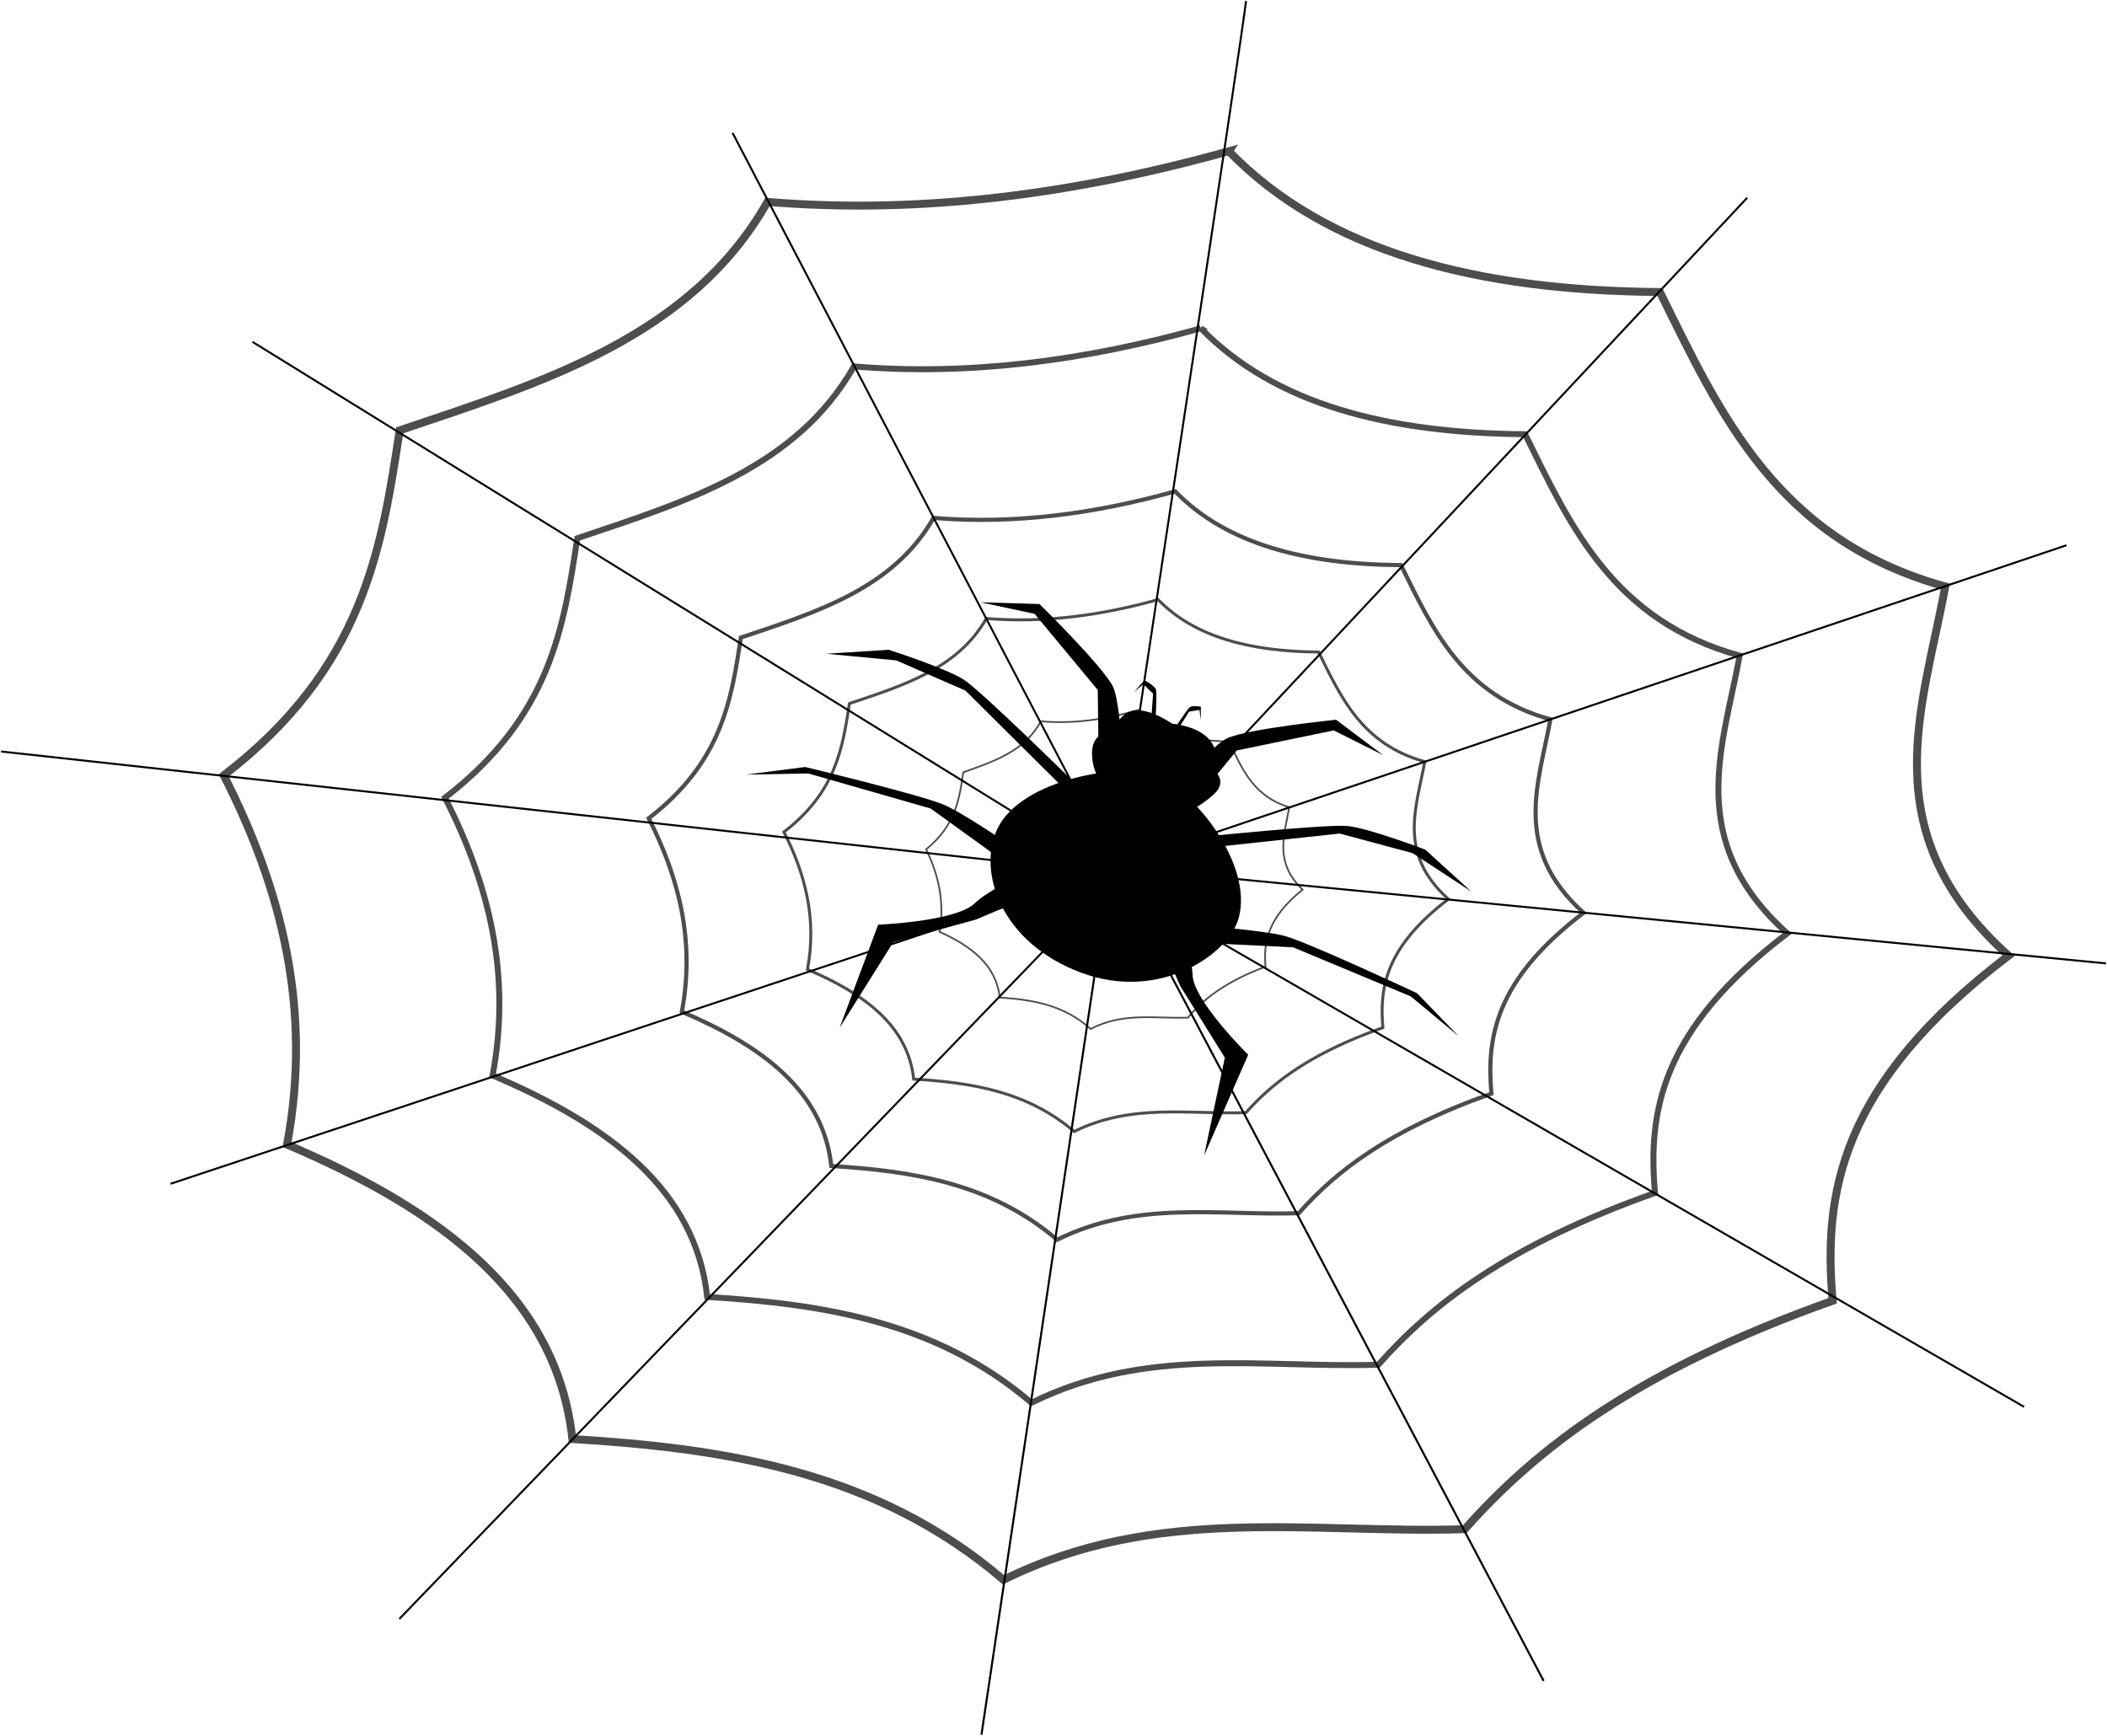 <?xml version="1.0"?>
<svg
    xmlns:rdf="http://www.w3.org/1999/02/22-rdf-syntax-ns#"
    xmlns="http://www.w3.org/2000/svg"
    xmlns:cc="http://creativecommons.org/ns#"
    xmlns:dc="http://purl.org/dc/elements/1.1/"
    xmlns:svg="http://www.w3.org/2000/svg"
    xmlns:inkscape="http://www.inkscape.org/namespaces/inkscape"
    xmlns:sodipodi="http://sodipodi.sourceforge.net/DTD/sodipodi-0.dtd"
    xmlns:ns1="http://sozi.baierouge.fr"
    xmlns:xlink="http://www.w3.org/1999/xlink"
    id="svg2"
    viewBox="0 0 1065.3 877.64"
    version="1.1"
  >
  <defs
      id="defs4"
    >
    <filter
        id="filter7135"
        y="-.25"
        height="1.5"
        color-interpolation-filters="sRGB"
      >
      <feGaussianBlur
          id="feGaussianBlur7137"
          stdDeviation="5"
          result="result6"
      />
      <feComposite
          id="feComposite7139"
          operator="atop"
          in="SourceGraphic"
          in2="result6"
          result="result8"
      />
      <feComposite
          id="feComposite7141"
          operator="over"
          in="result8"
          in2="SourceAlpha"
          result="result9"
      />
      <feColorMatrix
          id="feColorMatrix7143"
          values="1 0 0 0 0 0 1 0 0 0 0 0 1 0 0 0 0 0 1 0 "
          result="result10"
      />
      <feBlend
          id="feBlend7145"
          mode="normal"
          in2="result6"
          in="result10"
      />
    </filter
    >
    <filter
        id="filter7147"
        y="-.25"
        height="1.5"
        color-interpolation-filters="sRGB"
      >
      <feGaussianBlur
          id="feGaussianBlur7149"
          stdDeviation="5"
          result="result6"
      />
      <feComposite
          id="feComposite7151"
          operator="atop"
          in="SourceGraphic"
          in2="result6"
          result="result8"
      />
      <feComposite
          id="feComposite7153"
          operator="over"
          in="result8"
          in2="SourceAlpha"
          result="result9"
      />
      <feColorMatrix
          id="feColorMatrix7155"
          values="1 0 0 0 0 0 1 0 0 0 0 0 1 0 0 0 0 0 1 0 "
          result="result10"
      />
      <feBlend
          id="feBlend7157"
          mode="normal"
          in2="result6"
          in="result10"
      />
    </filter
    >
    <filter
        id="filter7159"
        y="-.25"
        height="1.5"
        color-interpolation-filters="sRGB"
      >
      <feGaussianBlur
          id="feGaussianBlur7161"
          stdDeviation="5"
          result="result6"
      />
      <feComposite
          id="feComposite7163"
          operator="atop"
          in="SourceGraphic"
          in2="result6"
          result="result8"
      />
      <feComposite
          id="feComposite7165"
          operator="over"
          in="result8"
          in2="SourceAlpha"
          result="result9"
      />
      <feColorMatrix
          id="feColorMatrix7167"
          values="1 0 0 0 0 0 1 0 0 0 0 0 1 0 0 0 0 0 1 0 "
          result="result10"
      />
      <feBlend
          id="feBlend7169"
          mode="normal"
          in2="result6"
          in="result10"
      />
    </filter
    >
    <filter
        id="filter7171"
        y="-.25"
        height="1.5"
        color-interpolation-filters="sRGB"
      >
      <feGaussianBlur
          id="feGaussianBlur7173"
          stdDeviation="5"
          result="result6"
      />
      <feComposite
          id="feComposite7175"
          operator="atop"
          in="SourceGraphic"
          in2="result6"
          result="result8"
      />
      <feComposite
          id="feComposite7177"
          operator="over"
          in="result8"
          in2="SourceAlpha"
          result="result9"
      />
      <feColorMatrix
          id="feColorMatrix7179"
          values="1 0 0 0 0 0 1 0 0 0 0 0 1 0 0 0 0 0 1 0 "
          result="result10"
      />
      <feBlend
          id="feBlend7181"
          mode="normal"
          in2="result6"
          in="result10"
      />
    </filter
    >
    <filter
        id="filter7183"
        y="-.25"
        height="1.5"
        color-interpolation-filters="sRGB"
      >
      <feGaussianBlur
          id="feGaussianBlur7185"
          stdDeviation="5"
          result="result6"
      />
      <feComposite
          id="feComposite7187"
          operator="atop"
          in="SourceGraphic"
          in2="result6"
          result="result8"
      />
      <feComposite
          id="feComposite7189"
          operator="over"
          in="result8"
          in2="SourceAlpha"
          result="result9"
      />
      <feColorMatrix
          id="feColorMatrix7191"
          values="1 0 0 0 0 0 1 0 0 0 0 0 1 0 0 0 0 0 1 0 "
          result="result10"
      />
      <feBlend
          id="feBlend7193"
          mode="normal"
          in2="result6"
          in="result10"
      />
    </filter
    >
    <filter
        id="filter7195"
        y="-.25"
        height="1.5"
        color-interpolation-filters="sRGB"
      >
      <feGaussianBlur
          id="feGaussianBlur7197"
          stdDeviation="5"
          result="result6"
      />
      <feComposite
          id="feComposite7199"
          operator="atop"
          in="SourceGraphic"
          in2="result6"
          result="result8"
      />
      <feComposite
          id="feComposite7201"
          operator="over"
          in="result8"
          in2="SourceAlpha"
          result="result9"
      />
      <feColorMatrix
          id="feColorMatrix7203"
          values="1 0 0 0 0 0 1 0 0 0 0 0 1 0 0 0 0 0 1 0 "
          result="result10"
      />
      <feBlend
          id="feBlend7205"
          mode="normal"
          in2="result6"
          in="result10"
      />
    </filter
    >
    <filter
        id="filter7207"
        y="-.25"
        height="1.5"
        color-interpolation-filters="sRGB"
      >
      <feGaussianBlur
          id="feGaussianBlur7209"
          stdDeviation="5"
          result="result6"
      />
      <feComposite
          id="feComposite7211"
          operator="atop"
          in="SourceGraphic"
          in2="result6"
          result="result8"
      />
      <feComposite
          id="feComposite7213"
          operator="over"
          in="result8"
          in2="SourceAlpha"
          result="result9"
      />
      <feColorMatrix
          id="feColorMatrix7215"
          values="1 0 0 0 0 0 1 0 0 0 0 0 1 0 0 0 0 0 1 0 "
          result="result10"
      />
      <feBlend
          id="feBlend7217"
          mode="normal"
          in2="result6"
          in="result10"
      />
    </filter
    >
    <filter
        id="filter7219"
        y="-.25"
        height="1.5"
        color-interpolation-filters="sRGB"
      >
      <feGaussianBlur
          id="feGaussianBlur7221"
          stdDeviation="5"
          result="result6"
      />
      <feComposite
          id="feComposite7223"
          operator="atop"
          in="SourceGraphic"
          in2="result6"
          result="result8"
      />
      <feComposite
          id="feComposite7225"
          operator="over"
          in="result8"
          in2="SourceAlpha"
          result="result9"
      />
      <feColorMatrix
          id="feColorMatrix7227"
          values="1 0 0 0 0 0 1 0 0 0 0 0 1 0 0 0 0 0 1 0 "
          result="result10"
      />
      <feBlend
          id="feBlend7229"
          mode="normal"
          in2="result6"
          in="result10"
      />
    </filter
    >
    <filter
        id="filter7231"
        y="-.25"
        height="1.5"
        color-interpolation-filters="sRGB"
      >
      <feGaussianBlur
          id="feGaussianBlur7233"
          stdDeviation="5"
          result="result6"
      />
      <feComposite
          id="feComposite7235"
          operator="atop"
          in="SourceGraphic"
          in2="result6"
          result="result8"
      />
      <feComposite
          id="feComposite7237"
          operator="over"
          in="result8"
          in2="SourceAlpha"
          result="result9"
      />
      <feColorMatrix
          id="feColorMatrix7239"
          values="1 0 0 0 0 0 1 0 0 0 0 0 1 0 0 0 0 0 1 0 "
          result="result10"
      />
      <feBlend
          id="feBlend7241"
          mode="normal"
          in2="result6"
          in="result10"
      />
    </filter
    >
    <filter
        id="filter7243"
        y="-.25"
        height="1.5"
        color-interpolation-filters="sRGB"
      >
      <feGaussianBlur
          id="feGaussianBlur7245"
          stdDeviation="5"
          result="result6"
      />
      <feComposite
          id="feComposite7247"
          operator="atop"
          in="SourceGraphic"
          in2="result6"
          result="result8"
      />
      <feComposite
          id="feComposite7249"
          operator="over"
          in="result8"
          in2="SourceAlpha"
          result="result9"
      />
      <feColorMatrix
          id="feColorMatrix7251"
          values="1 0 0 0 0 0 1 0 0 0 0 0 1 0 0 0 0 0 1 0 "
          result="result10"
      />
      <feBlend
          id="feBlend7253"
          mode="normal"
          in2="result6"
          in="result10"
      />
    </filter
    >
    <filter
        id="filter7255"
        y="-.25"
        height="1.5"
        color-interpolation-filters="sRGB"
      >
      <feGaussianBlur
          id="feGaussianBlur7257"
          stdDeviation="5"
          result="result6"
      />
      <feComposite
          id="feComposite7259"
          operator="atop"
          in="SourceGraphic"
          in2="result6"
          result="result8"
      />
      <feComposite
          id="feComposite7261"
          operator="over"
          in="result8"
          in2="SourceAlpha"
          result="result9"
      />
      <feColorMatrix
          id="feColorMatrix7263"
          values="1 0 0 0 0 0 1 0 0 0 0 0 1 0 0 0 0 0 1 0 "
          result="result10"
      />
      <feBlend
          id="feBlend7265"
          mode="normal"
          in2="result6"
          in="result10"
      />
    </filter
    >
    <filter
        id="filter7267"
        y="-.25"
        height="1.5"
        color-interpolation-filters="sRGB"
      >
      <feGaussianBlur
          id="feGaussianBlur7269"
          stdDeviation="5"
          result="result6"
      />
      <feComposite
          id="feComposite7271"
          operator="atop"
          in="SourceGraphic"
          in2="result6"
          result="result8"
      />
      <feComposite
          id="feComposite7273"
          operator="over"
          in="result8"
          in2="SourceAlpha"
          result="result9"
      />
      <feColorMatrix
          id="feColorMatrix7275"
          values="1 0 0 0 0 0 1 0 0 0 0 0 1 0 0 0 0 0 1 0 "
          result="result10"
      />
      <feBlend
          id="feBlend7277"
          mode="normal"
          in2="result6"
          in="result10"
      />
    </filter
    >
    <filter
        id="filter7279"
        y="-.25"
        height="1.5"
        color-interpolation-filters="sRGB"
      >
      <feGaussianBlur
          id="feGaussianBlur7281"
          stdDeviation="5"
          result="result6"
      />
      <feComposite
          id="feComposite7283"
          operator="atop"
          in="SourceGraphic"
          in2="result6"
          result="result8"
      />
      <feComposite
          id="feComposite7285"
          operator="over"
          in="result8"
          in2="SourceAlpha"
          result="result9"
      />
      <feColorMatrix
          id="feColorMatrix7287"
          values="1 0 0 0 0 0 1 0 0 0 0 0 1 0 0 0 0 0 1 0 "
          result="result10"
      />
      <feBlend
          id="feBlend7289"
          mode="normal"
          in2="result6"
          in="result10"
      />
    </filter
    >
    <filter
        id="filter7291"
        y="-.25"
        height="1.5"
        color-interpolation-filters="sRGB"
      >
      <feGaussianBlur
          id="feGaussianBlur7293"
          stdDeviation="5"
          result="result6"
      />
      <feComposite
          id="feComposite7295"
          operator="atop"
          in="SourceGraphic"
          in2="result6"
          result="result8"
      />
      <feComposite
          id="feComposite7297"
          operator="over"
          in="result8"
          in2="SourceAlpha"
          result="result9"
      />
      <feColorMatrix
          id="feColorMatrix7299"
          values="1 0 0 0 0 0 1 0 0 0 0 0 1 0 0 0 0 0 1 0 "
          result="result10"
      />
      <feBlend
          id="feBlend7301"
          mode="normal"
          in2="result6"
          in="result10"
      />
    </filter
    >
    <filter
        id="filter7303"
        y="-.25"
        height="1.5"
        color-interpolation-filters="sRGB"
      >
      <feGaussianBlur
          id="feGaussianBlur7305"
          stdDeviation="5"
          result="result6"
      />
      <feComposite
          id="feComposite7307"
          operator="atop"
          in="SourceGraphic"
          in2="result6"
          result="result8"
      />
      <feComposite
          id="feComposite7309"
          operator="over"
          in="result8"
          in2="SourceAlpha"
          result="result9"
      />
      <feColorMatrix
          id="feColorMatrix7311"
          values="1 0 0 0 0 0 1 0 0 0 0 0 1 0 0 0 0 0 1 0 "
          result="result10"
      />
      <feBlend
          id="feBlend7313"
          mode="normal"
          in2="result6"
          in="result10"
      />
    </filter
    >
    <filter
        id="filter7315"
        y="-.25"
        height="1.5"
        color-interpolation-filters="sRGB"
      >
      <feGaussianBlur
          id="feGaussianBlur7317"
          stdDeviation="5"
          result="result6"
      />
      <feComposite
          id="feComposite7319"
          operator="atop"
          in="SourceGraphic"
          in2="result6"
          result="result8"
      />
      <feComposite
          id="feComposite7321"
          operator="over"
          in="result8"
          in2="SourceAlpha"
          result="result9"
      />
      <feColorMatrix
          id="feColorMatrix7323"
          values="1 0 0 0 0 0 1 0 0 0 0 0 1 0 0 0 0 0 1 0 "
          result="result10"
      />
      <feBlend
          id="feBlend7325"
          mode="normal"
          in2="result6"
          in="result10"
      />
    </filter
    >
    <filter
        id="filter7327"
        y="-.25"
        height="1.5"
        color-interpolation-filters="sRGB"
      >
      <feGaussianBlur
          id="feGaussianBlur7329"
          stdDeviation="5"
          result="result6"
      />
      <feComposite
          id="feComposite7331"
          operator="atop"
          in="SourceGraphic"
          in2="result6"
          result="result8"
      />
      <feComposite
          id="feComposite7333"
          operator="over"
          in="result8"
          in2="SourceAlpha"
          result="result9"
      />
      <feColorMatrix
          id="feColorMatrix7335"
          values="1 0 0 0 0 0 1 0 0 0 0 0 1 0 0 0 0 0 1 0 "
          result="result10"
      />
      <feBlend
          id="feBlend7337"
          mode="normal"
          in2="result6"
          in="result10"
      />
    </filter
    >
    <filter
        id="filter7339"
        y="-.25"
        height="1.5"
        color-interpolation-filters="sRGB"
      >
      <feGaussianBlur
          id="feGaussianBlur7341"
          stdDeviation="5"
          result="result6"
      />
      <feComposite
          id="feComposite7343"
          operator="atop"
          in="SourceGraphic"
          in2="result6"
          result="result8"
      />
      <feComposite
          id="feComposite7345"
          operator="over"
          in="result8"
          in2="SourceAlpha"
          result="result9"
      />
      <feColorMatrix
          id="feColorMatrix7347"
          values="1 0 0 0 0 0 1 0 0 0 0 0 1 0 0 0 0 0 1 0 "
          result="result10"
      />
      <feBlend
          id="feBlend7349"
          mode="normal"
          in2="result6"
          in="result10"
      />
    </filter
    >
  </defs
  >
  <g
      id="layer1"
      transform="translate(104.67 -454.25)"
    >
    <path
        id="path3789"
        d="m516.62 530.72c-77.747 21.651-155.49 32.054-233.24 25.608-38.75 68.28-113.09 90.98-185.98 115.53-9.136 59.97-18.091 119.97-88.928 174.45 29.169 57.31 44.846 118.21 31.987 186.69 77.704 33.032 136.46 76.683 144.26 148.89 77.915 4.785 153.93 16.424 217.97 71.194 77.747-38.49 155.49-23.137 233.24-25.607 36.211-40.789 86.971-80.285 185.98-115.49-4.721-53.934 3.429-109.45 88.928-174.5-69.19-62.19-43.48-124.43-31.99-186.68-85.22-23.62-113.69-86.98-144.26-148.89-91.85-0.68-168.21-19.97-217.97-71.19z"
        filter="url(#filter7339)"
        stroke="#4d4d4d"
        stroke-width="4.011"
        fill="none"
    />
    <path
        id="path3792"
        d="m502.5 620.27c-58.471 16.283-116.94 24.106-175.41 19.259-29.144 51.353-85.051 68.425-139.87 86.889-6.871 45.105-13.606 90.223-66.88 131.2 21.937 43.096 33.727 88.9 24.056 140.43 58.438 24.843 102.63 57.67 108.49 111.98 58.597 3.598 115.76 12.352 163.93 53.542 58.471-28.947 116.94-17.4 175.41-19.258 27.233-30.676 65.408-60.379 139.87-86.854-3.551-40.562 2.579-82.317 66.88-131.24-52.04-46.81-32.71-93.62-24.07-140.43-64.08-17.76-85.5-65.42-108.48-111.98-69.08-0.51-126.51-15.01-163.93-53.54z"
        filter="url(#filter7327)"
        stroke="#4d4d4d"
        stroke-width="3.016"
        fill="none"
    />
    <path
        id="path3794"
        d="m489.49 702.72c-40.725 11.341-81.449 16.79-122.17 13.413-20.299 35.767-59.237 47.657-97.419 60.517-4.786 31.416-9.477 62.84-46.581 91.38 15.279 30.016 23.49 61.918 16.755 97.809 40.702 17.303 71.48 40.167 75.562 77.991 40.813 2.506 80.629 8.603 114.17 37.292 40.724-20.162 81.449-12.119 122.17-13.413 18.968-21.366 45.556-42.054 97.419-60.493-2.473-28.251 1.796-57.333 46.581-91.405-36.237-32.603-22.774-65.206-16.755-97.809-44.635-12.374-59.553-45.565-75.562-77.991-48.11-0.359-88.108-10.46-114.17-37.292z"
        filter="url(#filter7315)"
        stroke="#4d4d4d"
        stroke-width="2.101"
        fill="none"
    />
    <path
        id="path3796"
        d="m480.86 757.45c-28.945 8.061-57.889 11.933-86.834 9.534-14.427 25.421-42.102 33.872-69.24 43.012-3.401 22.328-6.735 44.663-33.107 64.948 10.859 21.334 16.696 44.008 11.908 69.517 28.929 12.298 50.803 28.548 53.705 55.432 29.007 1.781 57.306 6.115 81.148 26.505 28.945-14.33 57.889-8.614 86.834-9.534 13.481-15.186 32.379-29.889 69.24-42.995-1.758-20.079 1.276-40.749 33.107-64.965-25.755-23.172-16.186-46.345-11.908-69.517-31.724-8.795-42.327-32.385-53.705-55.432-34.194-0.255-62.622-7.434-81.148-26.505z"
        filter="url(#filter7303)"
        stroke="#4d4d4d"
        stroke-width="1.493"
        fill="none"
    />
    <path
        id="path3798"
        d="m470.78 813.25c-16.4 4.834-32.8 7.157-49.199 5.718-8.174 15.246-23.855 20.314-39.231 25.796-1.927 13.391-3.816 26.786-18.758 38.951 6.153 12.795 9.46 26.393 6.747 41.692 16.391 7.375 28.785 17.121 30.429 33.244 16.435 1.068 32.469 3.667 45.978 15.896 16.4-8.594 32.8-5.166 49.199-5.718 7.638-9.107 18.345-17.926 39.231-25.786-0.996-12.042 0.723-24.438 18.758-38.962-14.593-13.897-9.171-27.794-6.747-41.692-17.975-5.274-23.982-19.422-30.429-33.244-19.374-0.153-35.481-4.458-45.978-15.896z"
        filter="url(#filter7291)"
        stroke="#4d4d4d"
        stroke-width=".87"
        fill="none"
    />
    <path
        id="path3800"
        d="m555.58 512.69 189.91 363.65"
        transform="translate(-289.88 8.732)"
        filter="url(#filter7279)"
        stroke="#000"
        stroke-width="1px"
        fill="none"
    />
    <path
        id="path3802"
        d="m815.19 446.02c0 5.051-64.65 431.34-64.65 431.34"
        transform="translate(-289.88 8.732)"
        filter="url(#filter7267)"
        stroke="#000"
        stroke-width="1px"
        fill="none"
    />
    <path
        id="path3804"
        d="m754.29 881.23 314.31-335.72"
        transform="translate(-289.88 8.732)"
        filter="url(#filter7255)"
        stroke="#000"
        stroke-width="1px"
        fill="none"
    />
    <path
        id="path3806"
        d="m735.71 879.8-422.85-261.43"
        transform="translate(-289.88 8.732)"
        filter="url(#filter7243)"
        stroke="#000"
        stroke-width="1px"
        fill="none"
    />
    <path
        id="path3808"
        d="m940.11 729.96-468.56 158.11"
        filter="url(#filter7231)"
        stroke="#000"
        stroke-width="1.006px"
        fill="none"
    />
    <path
        id="path3810"
        d="m732.86 885.51-547.14-60"
        transform="translate(-289.88 8.732)"
        filter="url(#filter7219)"
        stroke="#000"
        stroke-width="1px"
        fill="none"
    />
    <path
        id="path3812"
        d="m727.14 892.66-455.71 151.44"
        transform="translate(-289.88 8.732)"
        filter="url(#filter7207)"
        stroke="#000"
        stroke-width="1px"
        fill="none"
    />
    <path
        id="path3814"
        d="m764.29 885.51 485.71 47.15"
        transform="translate(-289.88 8.732)"
        filter="url(#filter7195)"
        stroke="#000"
        stroke-width="1px"
        fill="none"
    />
    <path
        id="path3816"
        d="m734.29 904.09-347.15 360.01"
        transform="translate(-289.88 8.732)"
        filter="url(#filter7183)"
        stroke="#000"
        stroke-width="1px"
        fill="none"
    />
    <path
        id="path3818"
        d="m761.43 898.37 447.17 258.53"
        transform="translate(-289.88 8.732)"
        filter="url(#filter7171)"
        stroke="#000"
        stroke-width="1px"
        fill="none"
    />
    <path
        id="path3820"
        d="m453.39 916.23-61.83 415.17"
        filter="url(#filter7159)"
        stroke="#000"
        stroke-width="1.03px"
        fill="none"
    />
    <path
        id="path3822"
        d="m467.61 909.98 208.2 394.22"
        filter="url(#filter7147)"
        stroke="#000"
        stroke-width="1.034px"
        fill="none"
    />
    <g
        id="g6936"
        filter="url(#filter7135)"
        transform="matrix(.944 .331 -.259 .738 266.16 49.158)"
      >
      <path
          id="path6889"
          d="m785.71 862.66c-12.255 27.289-21.982 20-35 20s-23.962-1.252-29.286-18.571c-6.143-19.986 11.982-21.429 25-21.429s49.348-2.406 39.286 20z"
          transform="translate(-289.88 8.732)"
      />
      <path
          id="path6891"
          d="m492.23 854.25c0 5.917-13.261 3.571-27.857 3.571s-26.429 2.346-26.429-3.571-1.025-26.429 26.429-17.857c24.468-6.639 27.857 11.94 27.857 17.857z"
      />
      <path
          id="path6893"
          d="m528.71 940.67c1.429 24.47-23.64 68.041-65.714 67.143-44.073-0.941-66.882-40.107-64.286-70 3.112-35.831 49.438-67.567 66.429-66.429 21.314 1.429 61.479 33.448 63.571 69.286z"
      />
      <path
          id="path6901"
          d="m465.83 842.03s3.273-17.515 4.236-19.358c0.963-1.844 5.199-2.765 5.199-2.765l2.311 8.296-2.407-5.992-4.621 3.226-3.947 21.663z"
      />
      <g
          id="g6917"
          transform="translate(2.02 6.061)"
        >
        <g
            id="g6911"
          >
          <path
              id="path6898"
              d="m455.72 896.99s-19.633-66.416-27.741-76.595c-8.108-10.18-48.853-34.635-48.853-34.635l-28.431 11.546 27.747-4.532 42.883 32.959 23.293 81.623z"
          />
          <path
              id="path6903"
              d="m424.57 886.58s-58.34-35.17-68.681-38.434c-10.341-3.264-41.024-2.235-41.024-2.235l-29.037 15.762 34.441-10.897 38.049 3.631 71.469 43.572z"
          />
          <path
              id="path6905"
              d="m433.93 949s-53.354-19.622-67.349-20.397c-13.995-0.774-71.884 6.681-71.884 6.681l-27.061 17.359 29.548-14.079 64.291-4.778 64.617 24.481z"
          />
          <path
              id="path6907"
              d="m441.96 921.3s-37.779 45.237-43.475 60.576c-5.696 15.34-42.613 34-42.613 34l-1.123 71.09 11.235-63.562 35.69-31.59 46.445-54.216z"
          />
        </g
        >
      </g
      >
      <path
          id="path6909"
          d="m456.69 841.28s-4.399-20.117-5.693-22.235c-1.294-2.118-6.987-3.176-6.987-3.176l-3.106 9.529 3.235-6.882 6.211 3.706 5.305 24.882z"
      />
      <g
          id="g6924"
          transform="matrix(-1 0 0 1 921.09 13.204)"
        >
        <g
            id="g6926"
          >
          <path
              id="path6928"
              d="m455.72 896.99s-19.633-66.416-27.741-76.595c-8.108-10.18-48.853-34.635-48.853-34.635l-28.431 11.546 27.747-4.532 42.883 32.959 23.293 81.623z"
          />
          <path
              id="path6930"
              d="m424.57 886.58s-58.34-35.17-68.681-38.434c-10.341-3.264-41.024-2.235-41.024-2.235l-29.037 15.762 34.441-10.897 38.049 3.631 71.469 43.572z"
          />
          <path
              id="path6932"
              d="m433.93 949s-53.354-19.622-67.349-20.397c-13.995-0.774-71.884 6.681-71.884 6.681l-27.061 17.359 29.548-14.079 64.291-4.778 64.617 24.481z"
          />
          <path
              id="path6934"
              d="m443.8 908.25s-34.321 47.913-38.864 63.633c-4.543 15.72-39.975 37.066-39.975 37.066l4.151 70.977 6.491-64.22 33.25-34.149 42.297-57.511z"
          />
        </g
        >
      </g
      >
    </g
    >
  </g
  >
</svg
>
